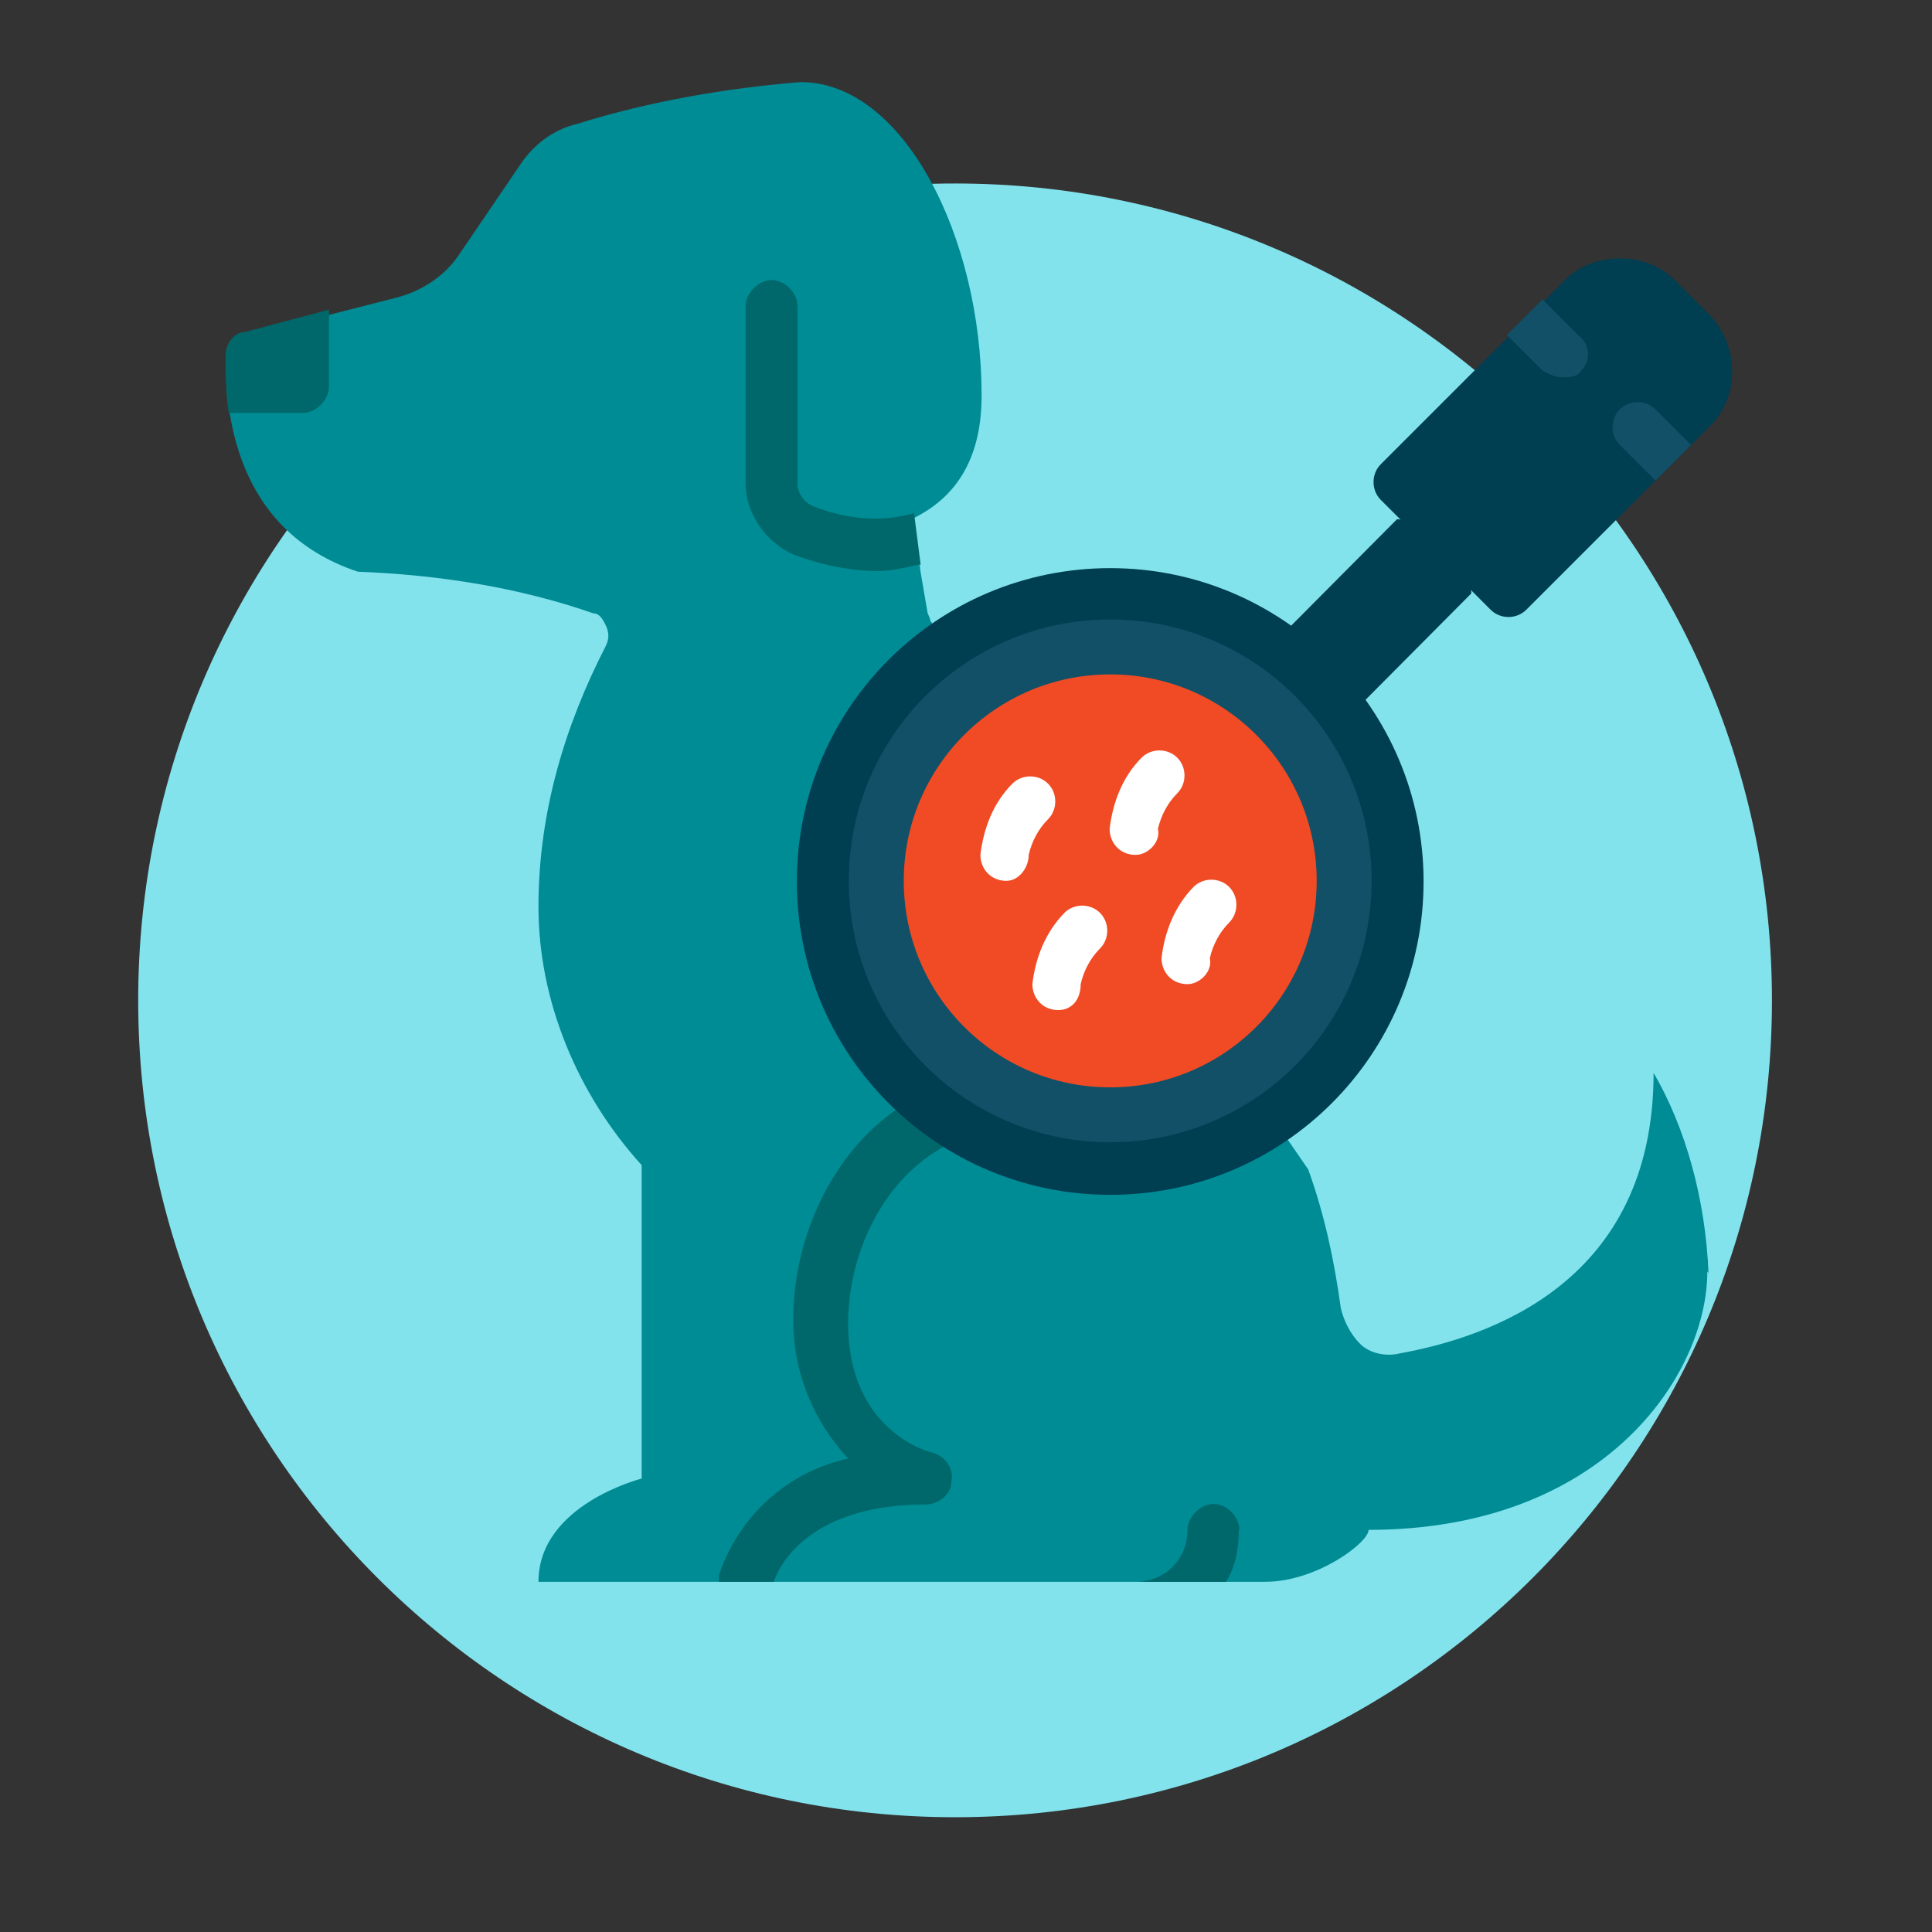 <svg width="64" height="64" viewBox="0 0 64 64" fill="none" xmlns="http://www.w3.org/2000/svg">
<rect x="0" y="0" width="64" height="64" fill="#333333" stroke="none"/>
<path d="M31.638 6.078C46.578 6.078 58.698 18.198 58.698 33.138C58.698 48.078 46.578 60.198 31.638 60.198C16.698 60.198 4.578 48.078 4.578 33.138C4.578 18.198 16.698 6.078 31.638 6.078Z" fill="#83E3ED"/>
<path d="M42.758 20.739L46.278 17.199L48.638 17.419L48.738 19.659L45.218 23.199L42.758 20.739Z" fill="#003E52"/>
<path d="M56.557 42.119C56.557 45.539 53.137 50.679 45.337 50.679C45.337 51.099 43.617 52.399 41.917 52.399H17.837C17.837 49.839 21.257 48.979 21.257 48.979V38.599C19.117 36.239 17.837 33.139 17.837 30.039C17.837 26.939 18.697 24.059 20.077 21.379C20.177 21.159 20.177 20.959 20.077 20.739C19.977 20.519 19.857 20.319 19.657 20.319C17.197 19.459 14.517 19.039 11.857 18.939C7.697 17.559 7.477 13.479 7.477 11.879C7.477 11.459 7.797 11.139 8.117 11.139L13.137 9.859C13.997 9.639 14.737 9.119 15.177 8.479L17.217 5.479C17.637 4.839 18.277 4.299 19.137 4.099C21.497 3.359 24.057 2.919 26.517 2.719C29.937 2.719 32.517 7.859 32.517 13.099C32.517 15.339 31.557 16.519 30.277 17.159V17.259L30.497 18.959L30.717 20.239C30.717 20.339 30.817 20.459 30.817 20.559L43.337 38.739C43.877 40.239 44.197 41.739 44.417 43.339C44.517 43.759 44.737 44.199 45.057 44.519C45.377 44.839 45.917 44.939 46.337 44.839C49.337 44.299 54.777 42.479 54.777 35.539C55.837 37.359 56.497 39.719 56.597 42.179" fill="#008C95"/>
<path d="M30.459 18.697C30.039 18.797 29.499 18.917 29.079 18.917C28.119 18.917 27.159 18.697 26.299 18.377C25.339 17.957 24.699 16.977 24.699 16.017V10.137C24.699 9.717 25.119 9.277 25.559 9.277C25.999 9.277 26.419 9.697 26.419 10.137V16.017C26.419 16.337 26.639 16.657 26.959 16.777C28.019 17.197 29.199 17.317 30.279 16.997L30.499 18.717L30.459 18.697Z" fill="#00686A"/>
<path d="M34.096 36.458C34.096 36.678 33.996 36.878 33.876 37.098C33.776 37.318 33.556 37.418 33.236 37.418C30.036 37.638 28.096 40.838 28.096 43.838C28.096 47.478 30.876 48.118 30.876 48.118C31.296 48.218 31.616 48.658 31.516 49.078C31.516 49.498 31.096 49.838 30.656 49.838C26.916 49.838 25.836 51.758 25.636 52.398H23.816V52.178C24.456 50.258 26.056 48.758 28.096 48.318C26.916 47.038 26.276 45.438 26.276 43.718C26.276 39.878 28.836 35.798 33.116 35.598C33.656 35.598 34.076 36.018 34.076 36.458" fill="#00686A"/>
<path d="M41.037 50.68C41.037 51.32 40.937 51.86 40.617 52.4H37.617C38.577 52.4 39.337 51.66 39.337 50.68C39.337 50.26 39.757 49.82 40.197 49.82C40.637 49.82 41.057 50.24 41.057 50.68" fill="#00686A"/>
<path d="M10.897 10.258V12.818C10.897 13.238 10.477 13.678 10.037 13.678H7.577C7.477 13.038 7.477 12.398 7.477 11.758C7.477 11.338 7.797 10.998 8.117 10.998L10.897 10.258Z" fill="#00686A"/>
<path d="M36.778 18.82C42.498 18.82 47.158 23.46 47.158 29.2C47.158 34.94 42.518 39.58 36.778 39.58C31.038 39.58 26.398 34.94 26.398 29.2C26.398 23.46 31.038 18.82 36.778 18.82Z" fill="#003E52"/>
<path d="M36.777 20.52C41.557 20.52 45.437 24.399 45.437 29.18C45.437 33.959 41.557 37.84 36.777 37.84C31.997 37.84 28.117 33.959 28.117 29.18C28.117 24.399 31.997 20.52 36.777 20.52" fill="#115067"/>
<path d="M56.66 14.099L50.56 20.199C50.24 20.519 49.7 20.519 49.38 20.199L45.74 16.559C45.42 16.239 45.42 15.699 45.74 15.379L50.02 11.099L51.2 9.919L51.84 9.279C52.8 8.319 54.52 8.319 55.48 9.279L56.66 10.459C57.62 11.519 57.62 13.139 56.66 14.099" fill="#003E52"/>
<path d="M56.018 14.74L54.838 15.92L53.658 14.74C53.338 14.42 53.338 13.88 53.658 13.56C53.978 13.24 54.518 13.24 54.838 13.56L56.018 14.74Z" fill="#115067"/>
<path d="M52.378 12.278C52.278 12.498 51.958 12.498 51.738 12.498C51.518 12.498 51.318 12.398 51.098 12.278L49.918 11.098L51.098 9.918L52.278 11.098C52.698 11.418 52.698 11.958 52.378 12.278Z" fill="#115067"/>
<path d="M36.778 22.34C40.557 22.34 43.617 25.4 43.617 29.18C43.617 32.96 40.557 36.02 36.778 36.02C32.998 36.02 29.938 32.96 29.938 29.18C29.938 25.4 32.998 22.34 36.778 22.34" fill="#F04B24"/>
<path d="M33.337 29.179C32.797 29.179 32.477 28.759 32.477 28.319C32.577 27.459 32.897 26.599 33.537 25.959C33.857 25.639 34.397 25.639 34.717 25.959C35.037 26.279 35.037 26.819 34.717 27.139C34.397 27.459 34.177 27.879 34.077 28.319C34.077 28.739 33.757 29.179 33.337 29.179Z" fill="white"/>
<path d="M35.059 33.46C34.519 33.46 34.199 33.04 34.199 32.6C34.299 31.74 34.619 30.9 35.259 30.24C35.579 29.92 36.119 29.92 36.439 30.24C36.759 30.56 36.759 31.1 36.439 31.42C36.119 31.74 35.899 32.16 35.799 32.6C35.799 33.14 35.479 33.46 35.059 33.46Z" fill="white"/>
<path d="M39.337 32.601C38.797 32.601 38.477 32.181 38.477 31.741C38.577 30.881 38.897 30.041 39.537 29.381C39.857 29.061 40.397 29.061 40.717 29.381C41.037 29.701 41.037 30.241 40.717 30.561C40.397 30.881 40.177 31.301 40.077 31.741C40.177 32.161 39.757 32.601 39.337 32.601Z" fill="white"/>
<path d="M37.618 28.319C37.078 28.319 36.758 27.899 36.758 27.459C36.858 26.599 37.178 25.739 37.818 25.099C38.138 24.779 38.678 24.779 38.998 25.099C39.318 25.419 39.318 25.959 38.998 26.279C38.678 26.599 38.458 27.019 38.358 27.459C38.458 27.879 38.038 28.319 37.618 28.319Z" fill="white"/>
</svg>
